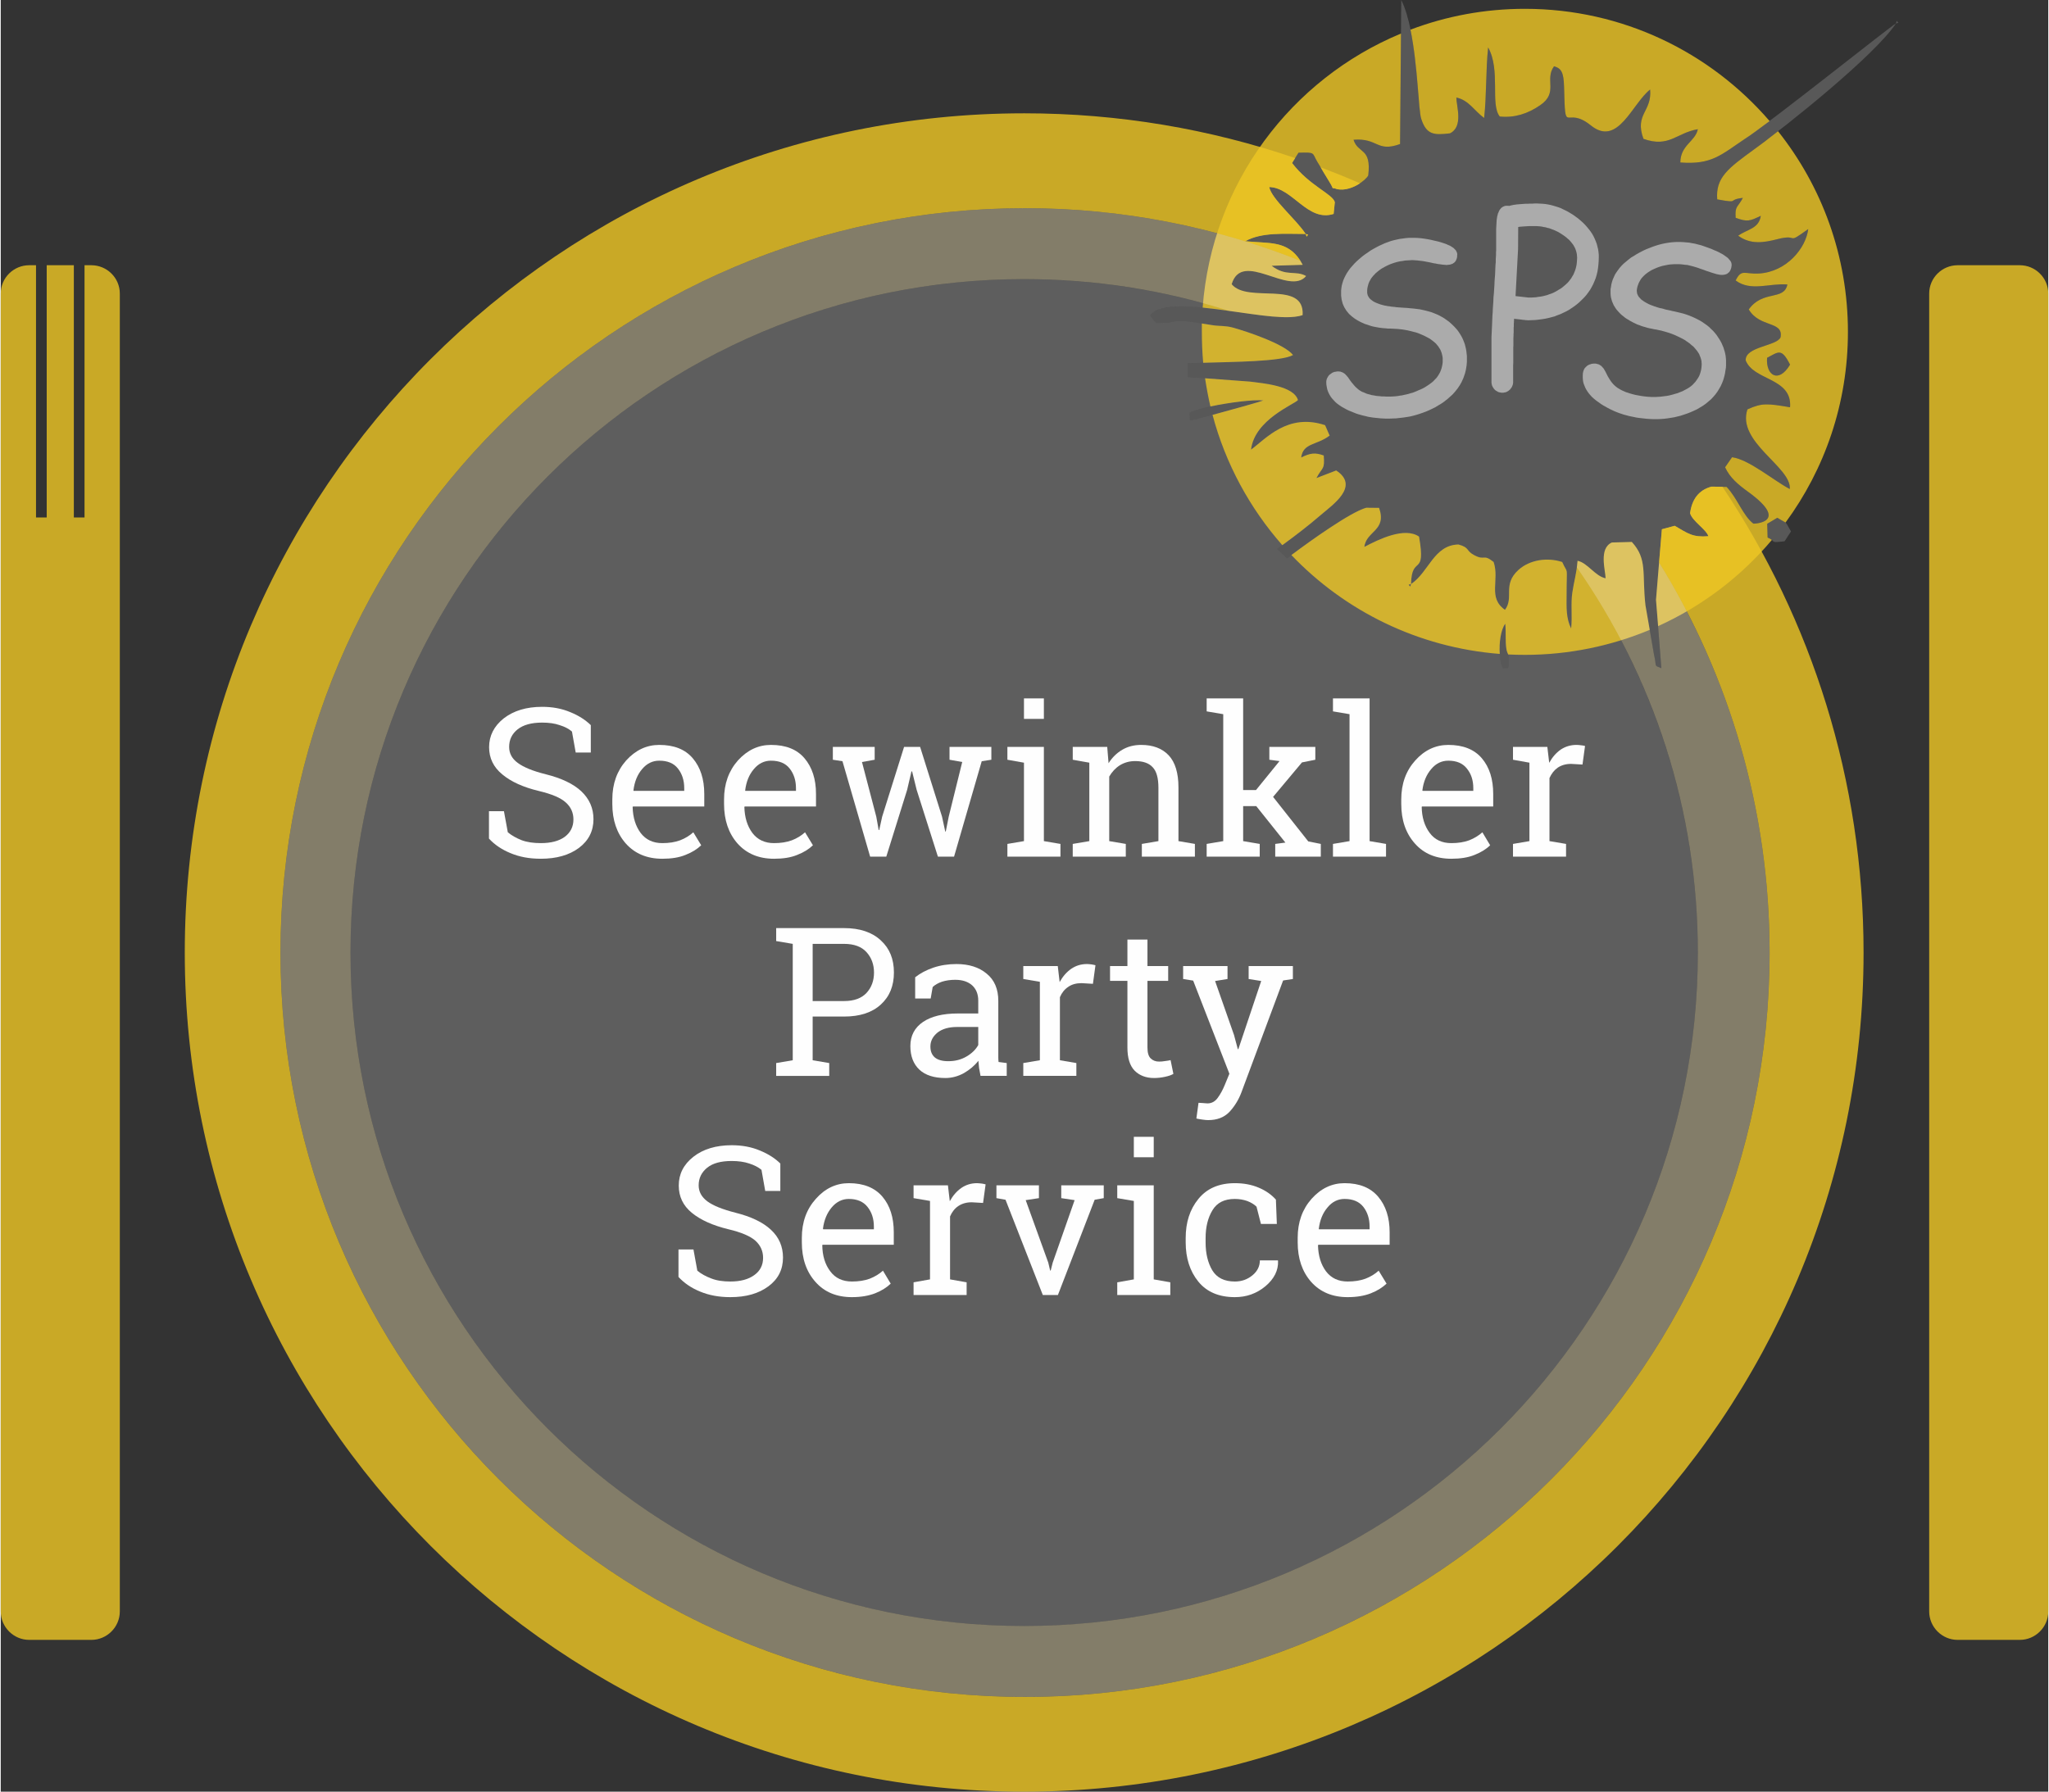 <?xml version="1.0" encoding="UTF-8"?>
<!DOCTYPE svg PUBLIC "-//W3C//DTD SVG 1.1//EN" "http://www.w3.org/Graphics/SVG/1.1/DTD/svg11.dtd">
<!-- Creator: CorelDRAW 2018 (64 Bit) -->
<svg xmlns="http://www.w3.org/2000/svg" xml:space="preserve" width="343px" height="300px" version="1.1" style="shape-rendering:geometricPrecision; text-rendering:geometricPrecision; image-rendering:optimizeQuality; fill-rule:evenodd; clip-rule:evenodd"
viewBox="0 0 153.2 134.09"
 xmlns:xlink="http://www.w3.org/1999/xlink">
 <rect x="0" y="0" width="153.2" height="134.09" fill="#333333" stroke="none"/>
 <defs>
  <style type="text/css">
   <![CDATA[
    .fil2 {fill:#FEFEFE;fill-rule:nonzero}
    .fil5 {fill:#FEFEFE;fill-opacity:0.188}
    .fil0 {fill:#FEFEFE;fill-opacity:0.212}
    .fil4 {fill:#FBEBB9;fill-opacity:0.4}
    .fil3 {fill:#FEFEFE;fill-rule:nonzero;fill-opacity:0.502}
    .fil1 {fill:#EEC724;fill-opacity:0.8}
   ]]>
  </style>
 </defs>
 <g id="Ebene_x0020_1">
  <path class="fil0" d="M76.57 20.89c5.85,0 11.47,1 16.69,2.83 -0.45,-0.16 -0.9,-0.31 -1.35,-0.45 -2.57,-0.37 -5.15,-0.66 -5.9,0.34l0 0.04 0.43 0.52c2.09,0.03 0.65,-0.45 4.18,0.16 0.61,0.1 0.96,0.02 1.58,0.19 1.01,0.28 3.85,1.22 4.49,2.05 -1.06,0.61 -6.2,0.5 -7.89,0.63l0.03 1.02 4.65 0.34c0.99,0.13 3.26,0.31 3.58,1.38 -0.26,0.32 -3.25,1.46 -3.51,3.71 1.1,-0.8 2.74,-2.76 5.54,-1.83l0.34 0.78c-0.98,0.74 -1.98,0.53 -2.13,1.64 0.68,-0.33 1.03,-0.39 1.69,-0.15 0.08,1.1 -0.08,0.81 -0.55,1.69l1.48 -0.57c1.8,1.18 -0.28,2.58 -1.15,3.33 -1.08,0.93 -2.17,1.74 -3.27,2.54l0.74 0.71c1.2,-0.92 4.66,-3.45 5.93,-3.79l0.96 0.01c0.6,1.72 -0.97,1.72 -1.1,2.92 1.1,-0.58 3.01,-1.51 4.09,-0.77 0.54,3.1 -0.55,1.3 -0.6,3.55l-0.18 0.05 0.12 0.14 0.06 -0.19c1.33,-0.88 1.7,-2.92 3.55,-2.96 0.87,0.24 0.53,0.46 1.18,0.8 0.83,0.44 0.65,-0.13 1.45,0.51 0.46,1.36 -0.46,2.67 0.85,3.58 0.7,-0.93 -0.21,-1.87 1,-2.98 0.86,-0.78 2.18,-0.96 3.28,-0.6 0.47,1.03 0.33,0.1 0.33,2.44 -0.01,0.98 -0.04,1.77 0.34,2.54 0.1,-0.88 -0.04,-1.88 0.09,-2.7 0.11,-0.72 0.25,-1.19 0.34,-1.87 -0.19,-0.27 -0.39,-0.54 -0.58,-0.81 6.05,8.32 9.63,18.56 9.63,29.63 0,27.83 -22.57,50.4 -50.41,50.4 -27.83,0 -50.4,-22.57 -50.4,-50.4 0,-27.84 22.57,-50.4 50.4,-50.4zm16.91 2.9c0.28,0.1 0.56,0.21 0.84,0.31 -0.28,-0.1 -0.56,-0.21 -0.84,-0.31zm1.05 0.39c0.42,0.16 0.83,0.33 1.24,0.5 -0.41,-0.17 -0.82,-0.34 -1.24,-0.5zm1.3 0.52c0.29,0.12 0.57,0.24 0.86,0.36 -0.29,-0.12 -0.57,-0.24 -0.86,-0.36zm1.03 0.44c0.28,0.12 0.56,0.25 0.84,0.38 -0.28,-0.13 -0.56,-0.26 -0.84,-0.38zm0.97 0.44c0.41,0.19 0.82,0.39 1.23,0.59 -0.41,-0.2 -0.82,-0.4 -1.23,-0.59zm1.31 0.63c0.28,0.14 0.56,0.29 0.83,0.43 -0.27,-0.14 -0.55,-0.29 -0.83,-0.43zm0.98 0.51c0.71,0.37 1.41,0.77 2.09,1.17 -0.68,-0.4 -1.38,-0.8 -2.09,-1.17zm2.2 1.23c0.27,0.16 0.54,0.33 0.81,0.5 -0.27,-0.17 -0.54,-0.34 -0.81,-0.5zm0.91 0.56c0.69,0.43 1.37,0.88 2.04,1.35 -0.67,-0.47 -1.35,-0.92 -2.04,-1.35zm2.1 1.39c0.28,0.19 0.55,0.38 0.81,0.57 -0.26,-0.19 -0.53,-0.38 -0.81,-0.57zm0.83 0.59c0.68,0.49 1.35,1 2,1.52 -0.65,-0.52 -1.32,-1.03 -2,-1.52zm2.04 1.56c0.92,0.74 1.82,1.51 2.68,2.32 -0.86,-0.81 -1.76,-1.58 -2.68,-2.32zm2.7 2.34c0.87,0.8 1.71,1.64 2.52,2.51 -0.81,-0.87 -1.65,-1.71 -2.52,-2.51zm2.53 2.52c0.57,0.62 1.13,1.25 1.68,1.89 -0.55,-0.64 -1.11,-1.27 -1.68,-1.89zm1.7 1.92c0.76,0.9 1.49,1.83 2.18,2.78 -0.69,-0.95 -1.42,-1.88 -2.18,-2.78zm-26.18 -7.94l0.03 0.57c0.28,0 5.28,-1.38 5.49,-1.49 -1.06,-0.11 -4.68,0.45 -5.52,0.92zm23.5 19.12c0.13,-0.04 0.21,-0.01 0.26,0l0.03 0c0.06,-0.01 0.08,-0.11 0.1,-0.57 0.03,-0.48 -0.12,-0.48 -0.18,-0.85 -0.1,-0.59 -0.02,-1.28 -0.09,-1.91 -0.5,0.67 -0.57,2.59 -0.17,3.33l0.05 0z"/>
  <path class="fil1" d="M97.64 17.51l0.18 0.05 -0.11 0.15 -0.07 -0.2zm-21.07 -9.03c7.1,0 13.92,1.18 20.28,3.35l-0.23 0.37c1.32,1.72 3.03,2.31 3.2,2.93l-0.09 0.88c-1.95,0.63 -3.08,-1.99 -4.82,-2.01 0.19,0.91 2.01,2.41 2.73,3.51 -1.59,0 -3.27,-0.15 -4.52,0.54 1.76,0.19 3.13,-0.09 4.13,1.47 -6.38,-2.54 -13.33,-3.94 -20.61,-3.94 -30.77,0 -55.71,24.94 -55.71,55.71 0,30.77 24.94,55.71 55.71,55.71 30.77,0 55.71,-24.94 55.71,-55.71 0,-10.71 -3.03,-20.71 -8.27,-29.21l0.21 -2.47 0.96 -0.26c1.01,0.59 1.34,0.87 2.52,0.78 -0.17,-0.52 -1.2,-1.12 -1.37,-1.72 0.13,-1 0.62,-1.73 1.6,-1.99l0.82 0.01c6.67,9.97 10.56,21.96 10.56,34.86 0,34.68 -28.12,62.8 -62.81,62.8 -34.68,0 -62.8,-28.12 -62.8,-62.8 0,-34.69 28.12,-62.81 62.8,-62.81zm22.19 4.04c0.99,0.38 1.97,0.77 2.94,1.2 -0.45,0.3 -1.09,0.56 -1.7,0.44 -0.6,-0.23 -0.11,0.22 -0.6,-0.57 -0.16,-0.26 -0.29,-0.47 -0.45,-0.74 -0.07,-0.12 -0.13,-0.23 -0.19,-0.33z"/>
  <path class="fil1" d="M146.42 19.85l4.65 0c1.17,0 2.13,0.95 2.13,2.12l0 98.63c0,1.17 -0.96,2.13 -2.13,2.13l-4.65 0c-1.17,0 -2.13,-0.96 -2.13,-2.13l0 -98.63c0,-1.17 0.96,-2.12 2.13,-2.12z"/>
  <path class="fil1" d="M2.13 19.85l0.51 0 0 18.88 0.8 0 0 -18.88 2.03 0 0 18.88 0.8 0 0 -18.88 0.51 0c1.17,0 2.13,0.95 2.13,2.12l0 98.63c0,1.17 -0.96,2.13 -2.13,2.13l-4.65 0c-1.17,0 -2.13,-0.96 -2.13,-2.13l0 -98.63c0,-1.17 0.96,-2.12 2.13,-2.12z"/>
  <path class="fil2" d="M44.15 56.32l-1.13 0 -0.28 -1.57c-0.23,-0.2 -0.53,-0.36 -0.92,-0.48 -0.37,-0.13 -0.81,-0.19 -1.31,-0.19 -0.8,0 -1.41,0.17 -1.83,0.5 -0.43,0.34 -0.64,0.78 -0.64,1.32 0,0.48 0.21,0.88 0.65,1.2 0.43,0.32 1.13,0.61 2.1,0.85 1.16,0.29 2.05,0.71 2.65,1.27 0.6,0.57 0.91,1.26 0.91,2.09 0,0.89 -0.37,1.61 -1.09,2.15 -0.73,0.54 -1.68,0.81 -2.85,0.81 -0.86,0 -1.61,-0.14 -2.27,-0.42 -0.66,-0.27 -1.2,-0.64 -1.61,-1.09l0 -2.05 1.12 0 0.29 1.58c0.29,0.24 0.63,0.43 1.03,0.59 0.4,0.15 0.88,0.22 1.44,0.22 0.75,0 1.35,-0.15 1.79,-0.47 0.43,-0.32 0.65,-0.76 0.65,-1.3 0,-0.51 -0.19,-0.93 -0.57,-1.27 -0.38,-0.35 -1.05,-0.63 -2.01,-0.86 -1.17,-0.28 -2.08,-0.69 -2.74,-1.24 -0.66,-0.54 -0.99,-1.22 -0.99,-2.04 0,-0.86 0.37,-1.58 1.1,-2.16 0.74,-0.57 1.69,-0.86 2.87,-0.86 0.77,0 1.47,0.13 2.11,0.4 0.64,0.26 1.14,0.59 1.53,0.97l0 2.05z"/>
  <path id="1" class="fil2" d="M49.5 64.27c-1.14,0 -2.05,-0.38 -2.73,-1.14 -0.67,-0.76 -1.01,-1.75 -1.01,-2.96l0 -0.34c0,-1.17 0.35,-2.14 1.04,-2.92 0.7,-0.77 1.52,-1.16 2.47,-1.16 1.11,0 1.94,0.33 2.51,1 0.57,0.67 0.86,1.56 0.86,2.67l0 0.94 -5.33 0 -0.03 0.03c0.02,0.79 0.22,1.44 0.6,1.95 0.39,0.51 0.93,0.76 1.62,0.76 0.51,0 0.95,-0.07 1.33,-0.21 0.39,-0.15 0.71,-0.35 0.99,-0.6l0.59 0.97c-0.3,0.29 -0.68,0.53 -1.17,0.72 -0.48,0.2 -1.06,0.29 -1.74,0.29zm-0.23 -7.34c-0.5,0 -0.93,0.21 -1.28,0.63 -0.36,0.42 -0.57,0.95 -0.65,1.59l0.01 0.04 3.79 0 0 -0.2c0,-0.59 -0.16,-1.08 -0.47,-1.47 -0.31,-0.4 -0.78,-0.59 -1.4,-0.59z"/>
  <path id="2" class="fil2" d="M57.86 64.27c-1.14,0 -2.05,-0.38 -2.73,-1.14 -0.67,-0.76 -1.01,-1.75 -1.01,-2.96l0 -0.34c0,-1.17 0.35,-2.14 1.04,-2.92 0.7,-0.77 1.52,-1.16 2.47,-1.16 1.11,0 1.94,0.33 2.51,1 0.57,0.67 0.86,1.56 0.86,2.67l0 0.94 -5.33 0 -0.03 0.03c0.02,0.79 0.22,1.44 0.6,1.95 0.39,0.51 0.93,0.76 1.62,0.76 0.51,0 0.95,-0.07 1.33,-0.21 0.39,-0.15 0.71,-0.35 0.99,-0.6l0.59 0.97c-0.3,0.29 -0.68,0.53 -1.17,0.72 -0.48,0.2 -1.06,0.29 -1.74,0.29zm-0.23 -7.34c-0.5,0 -0.93,0.21 -1.28,0.63 -0.36,0.42 -0.57,0.95 -0.65,1.59l0.01 0.04 3.79 0 0 -0.2c0,-0.59 -0.16,-1.08 -0.47,-1.47 -0.31,-0.4 -0.78,-0.59 -1.4,-0.59z"/>
  <polygon id="3" class="fil2" points="65.39,56.86 64.44,57.03 65.51,61.12 65.69,62.12 65.73,62.12 65.95,61.12 67.59,55.9 68.79,55.9 70.43,61.12 70.67,62.23 70.71,62.23 70.93,61.12 71.94,57.03 70.99,56.86 70.99,55.9 74.12,55.9 74.12,56.86 73.4,56.97 71.33,64.11 70.12,64.11 68.53,59.11 68.19,57.73 68.14,57.74 67.82,59.11 66.26,64.11 65.05,64.11 62.98,56.97 62.26,56.86 62.26,55.9 65.39,55.9 "/>
  <path id="4" class="fil2" d="M75.32 63.16l1.24 -0.21 0 -5.87 -1.24 -0.22 0 -0.96 2.73 0 0 7.05 1.24 0.21 0 0.95 -3.97 0 0 -0.95zm2.73 -9.36l-1.49 0 0 -1.53 1.49 0 0 1.53z"/>
  <path id="5" class="fil2" d="M80.21 63.16l1.24 -0.21 0 -5.87 -1.24 -0.22 0 -0.96 2.58 0 0.1 1.22c0.27,-0.43 0.62,-0.77 1.03,-1.01 0.41,-0.24 0.88,-0.36 1.41,-0.36 0.88,0 1.57,0.26 2.06,0.78 0.48,0.51 0.73,1.32 0.73,2.4l0 4.02 1.23 0.21 0 0.95 -3.97 0 0 -0.95 1.24 -0.21 0 -3.99c0,-0.73 -0.14,-1.24 -0.43,-1.54 -0.28,-0.31 -0.72,-0.46 -1.31,-0.46 -0.43,0 -0.81,0.11 -1.14,0.31 -0.33,0.21 -0.6,0.5 -0.8,0.85l0 4.83 1.24 0.21 0 0.95 -3.97 0 0 -0.95z"/>
  <polygon id="6" class="fil2" points="90.23,53.24 90.23,52.27 92.96,52.27 92.96,59.13 93.92,59.13 95.68,56.96 94.92,56.86 94.92,55.9 98.36,55.9 98.36,56.86 97.36,57.06 95.2,59.64 97.83,62.97 98.77,63.16 98.77,64.11 95.36,64.11 95.36,63.16 96.12,63.06 93.94,60.33 92.96,60.33 92.96,62.95 94.2,63.16 94.2,64.11 90.23,64.11 90.23,63.16 91.47,62.95 91.47,53.45 "/>
  <polygon id="7" class="fil2" points="99.68,53.24 99.68,52.27 102.42,52.27 102.42,62.95 103.65,63.16 103.65,64.11 99.68,64.11 99.68,63.16 100.92,62.95 100.92,53.45 "/>
  <path id="8" class="fil2" d="M108.54 64.27c-1.15,0 -2.06,-0.38 -2.73,-1.14 -0.68,-0.76 -1.02,-1.75 -1.02,-2.96l0 -0.34c0,-1.17 0.35,-2.14 1.05,-2.92 0.69,-0.77 1.52,-1.16 2.47,-1.16 1.1,0 1.94,0.33 2.51,1 0.57,0.67 0.85,1.56 0.85,2.67l0 0.94 -5.33 0 -0.02 0.03c0.01,0.79 0.22,1.44 0.6,1.95 0.38,0.51 0.92,0.76 1.62,0.76 0.5,0 0.95,-0.07 1.33,-0.21 0.38,-0.15 0.71,-0.35 0.99,-0.6l0.58 0.97c-0.29,0.29 -0.68,0.53 -1.16,0.72 -0.48,0.2 -1.07,0.29 -1.74,0.29zm-0.23 -7.34c-0.5,0 -0.93,0.21 -1.28,0.63 -0.36,0.42 -0.58,0.95 -0.66,1.59l0.02 0.04 3.79 0 0 -0.2c0,-0.59 -0.16,-1.08 -0.48,-1.47 -0.31,-0.4 -0.78,-0.59 -1.39,-0.59z"/>
  <path id="9" class="fil2" d="M113.15 56.86l0 -0.96 2.57 0 0.14 1.19c0.23,-0.42 0.52,-0.75 0.86,-0.99 0.35,-0.23 0.74,-0.35 1.18,-0.35 0.11,0 0.23,0.01 0.36,0.03 0.12,0.01 0.22,0.03 0.28,0.05l-0.19 1.39 -0.85 -0.05c-0.4,0 -0.73,0.1 -1,0.28 -0.27,0.19 -0.47,0.45 -0.62,0.78l0 4.72 1.24 0.21 0 0.95 -3.97 0 0 -0.95 1.23 -0.21 0 -5.87 -1.23 -0.22z"/>
  <path id="10" class="fil2" d="M63.1 69.46c1.18,0 2.1,0.31 2.75,0.92 0.66,0.6 0.98,1.4 0.98,2.4 0,1 -0.32,1.8 -0.98,2.4 -0.65,0.6 -1.57,0.9 -2.75,0.9l-2.35 0 0 3.27 1.24 0.21 0 0.96 -3.97 0 0 -0.96 1.24 -0.21 0 -8.71 -1.24 -0.21 0 -0.97 1.24 0 3.84 0zm-2.35 5.46l2.35 0c0.75,0 1.31,-0.21 1.68,-0.61 0.37,-0.4 0.56,-0.91 0.56,-1.52 0,-0.61 -0.19,-1.12 -0.56,-1.53 -0.37,-0.41 -0.93,-0.62 -1.68,-0.62l-2.35 0 0 4.28z"/>
  <path id="11" class="fil2" d="M73.31 80.52c-0.04,-0.22 -0.08,-0.42 -0.11,-0.6 -0.02,-0.18 -0.04,-0.36 -0.05,-0.53 -0.29,0.37 -0.65,0.67 -1.08,0.92 -0.43,0.24 -0.9,0.37 -1.39,0.37 -0.85,0 -1.5,-0.21 -1.95,-0.63 -0.44,-0.42 -0.67,-1 -0.67,-1.76 0,-0.78 0.32,-1.38 0.95,-1.81 0.63,-0.42 1.49,-0.63 2.59,-0.63l1.54 0 0 -0.96c0,-0.48 -0.15,-0.86 -0.45,-1.14 -0.31,-0.28 -0.73,-0.42 -1.27,-0.42 -0.38,0 -0.7,0.05 -0.99,0.14 -0.29,0.1 -0.52,0.23 -0.7,0.4l-0.15 0.86 -1.16 0 0 -1.59c0.38,-0.3 0.83,-0.54 1.36,-0.72 0.53,-0.18 1.11,-0.27 1.73,-0.27 0.93,0 1.69,0.24 2.26,0.72 0.58,0.47 0.87,1.15 0.87,2.04l0 3.95c0,0.11 0,0.21 0,0.31 0,0.11 0.01,0.21 0.02,0.31l0.61 0.08 0 0.96 -1.96 0zm-2.41 -1.1c0.5,0 0.95,-0.11 1.36,-0.35 0.41,-0.24 0.7,-0.53 0.88,-0.86l0 -1.35 -1.59 0c-0.61,0 -1.1,0.14 -1.46,0.42 -0.35,0.29 -0.53,0.63 -0.53,1.04 0,0.36 0.11,0.63 0.33,0.82 0.23,0.19 0.56,0.28 1.01,0.28z"/>
  <path id="12" class="fil2" d="M76.51 73.27l0 -0.97 2.58 0 0.14 1.2c0.23,-0.42 0.52,-0.75 0.86,-0.99 0.35,-0.24 0.74,-0.36 1.18,-0.36 0.11,0 0.23,0.01 0.36,0.03 0.12,0.02 0.22,0.04 0.28,0.06l-0.19 1.39 -0.85 -0.05c-0.4,0 -0.73,0.09 -1,0.28 -0.27,0.18 -0.48,0.44 -0.62,0.77l0 4.72 1.23 0.21 0 0.96 -3.97 0 0 -0.96 1.24 -0.21 0 -5.87 -1.24 -0.21z"/>
  <path id="13" class="fil2" d="M85.8 70.32l0 1.98 1.55 0 0 1.11 -1.55 0 0 4.99c0,0.38 0.08,0.66 0.24,0.81 0.16,0.16 0.37,0.24 0.63,0.24 0.13,0 0.28,-0.01 0.45,-0.04 0.16,-0.02 0.3,-0.04 0.41,-0.07l0.21 1.03c-0.15,0.09 -0.35,0.16 -0.63,0.22 -0.27,0.06 -0.55,0.09 -0.82,0.09 -0.6,0 -1.09,-0.19 -1.45,-0.55 -0.36,-0.37 -0.54,-0.95 -0.54,-1.73l0 -4.99 -1.3 0 0 -1.11 1.3 0 0 -1.98 1.5 0z"/>
  <path id="14" class="fil2" d="M96.68 73.27l-0.73 0.11 -3.13 8.4c-0.21,0.55 -0.51,1.03 -0.89,1.44 -0.4,0.41 -0.92,0.61 -1.58,0.61 -0.11,0 -0.26,-0.01 -0.45,-0.04 -0.19,-0.03 -0.34,-0.05 -0.44,-0.08l0.16 -1.17c-0.03,-0.01 0.06,0 0.27,0.01 0.21,0.02 0.34,0.03 0.4,0.03 0.31,0 0.57,-0.14 0.77,-0.42 0.2,-0.27 0.37,-0.59 0.52,-0.95l0.35 -0.85 -2.71 -6.97 -0.75 -0.12 0 -0.97 3.32 0 0 0.97 -0.93 0.15 1.42 4.05 0.28 1.05 0.04 0 1.71 -5.1 -0.94 -0.15 0 -0.97 3.31 0 0 0.97z"/>
  <path id="15" class="fil2" d="M58.33 89.13l-1.13 0 -0.28 -1.58c-0.23,-0.19 -0.53,-0.35 -0.91,-0.47 -0.38,-0.13 -0.82,-0.19 -1.32,-0.19 -0.8,0 -1.4,0.16 -1.83,0.5 -0.42,0.34 -0.64,0.78 -0.64,1.32 0,0.48 0.22,0.88 0.65,1.2 0.43,0.32 1.13,0.6 2.1,0.85 1.16,0.29 2.05,0.71 2.65,1.27 0.61,0.56 0.91,1.26 0.91,2.09 0,0.89 -0.36,1.61 -1.09,2.15 -0.73,0.54 -1.67,0.81 -2.85,0.81 -0.85,0 -1.6,-0.14 -2.27,-0.42 -0.66,-0.27 -1.19,-0.64 -1.61,-1.09l0 -2.06 1.12 0 0.29 1.59c0.29,0.24 0.64,0.43 1.04,0.58 0.4,0.16 0.88,0.23 1.43,0.23 0.76,0 1.35,-0.16 1.79,-0.48 0.44,-0.31 0.66,-0.75 0.66,-1.29 0,-0.51 -0.19,-0.93 -0.57,-1.28 -0.38,-0.34 -1.05,-0.63 -2.02,-0.86 -1.16,-0.28 -2.08,-0.69 -2.74,-1.23 -0.66,-0.54 -0.98,-1.22 -0.98,-2.04 0,-0.86 0.36,-1.58 1.1,-2.16 0.73,-0.57 1.69,-0.86 2.86,-0.86 0.78,0 1.48,0.13 2.12,0.4 0.63,0.26 1.14,0.59 1.52,0.97l0 2.05z"/>
  <path id="16" class="fil2" d="M63.69 97.08c-1.15,0 -2.06,-0.38 -2.73,-1.14 -0.68,-0.76 -1.02,-1.75 -1.02,-2.96l0 -0.34c0,-1.17 0.35,-2.14 1.05,-2.92 0.69,-0.78 1.52,-1.17 2.47,-1.17 1.1,0 1.94,0.34 2.51,1.01 0.57,0.67 0.85,1.56 0.85,2.67l0 0.93 -5.33 0 -0.02 0.04c0.01,0.79 0.21,1.44 0.6,1.95 0.38,0.51 0.92,0.76 1.62,0.76 0.5,0 0.95,-0.07 1.33,-0.21 0.38,-0.15 0.71,-0.35 0.99,-0.6l0.58 0.97c-0.29,0.28 -0.68,0.53 -1.16,0.72 -0.49,0.19 -1.07,0.29 -1.74,0.29zm-0.23 -7.35c-0.5,0 -0.93,0.21 -1.29,0.64 -0.35,0.42 -0.57,0.95 -0.65,1.59l0.02 0.04 3.79 0 0 -0.2c0,-0.59 -0.16,-1.08 -0.48,-1.48 -0.31,-0.39 -0.78,-0.59 -1.39,-0.59z"/>
  <path id="17" class="fil2" d="M68.3 89.67l0 -0.96 2.57 0 0.14 1.19c0.23,-0.42 0.52,-0.75 0.86,-0.99 0.35,-0.24 0.74,-0.36 1.18,-0.36 0.11,0 0.23,0.02 0.36,0.03 0.12,0.02 0.22,0.04 0.28,0.06l-0.19 1.39 -0.85 -0.05c-0.4,0 -0.73,0.1 -1,0.28 -0.27,0.18 -0.48,0.45 -0.62,0.78l0 4.71 1.24 0.22 0 0.95 -3.97 0 0 -0.95 1.23 -0.22 0 -5.87 -1.23 -0.21z"/>
  <polygon id="18" class="fil2" points="77.68,89.67 76.69,89.82 78.38,94.5 78.52,95.09 78.56,95.09 78.71,94.5 80.35,89.82 79.35,89.67 79.35,88.71 82.53,88.71 82.53,89.67 81.85,89.79 79.1,96.92 77.97,96.92 75.18,89.79 74.5,89.67 74.5,88.71 77.68,88.71 "/>
  <path id="19" class="fil2" d="M83.54 95.97l1.24 -0.22 0 -5.87 -1.24 -0.21 0 -0.96 2.73 0 0 7.04 1.24 0.22 0 0.95 -3.97 0 0 -0.95zm2.73 -9.36l-1.49 0 0 -1.53 1.49 0 0 1.53z"/>
  <path id="20" class="fil2" d="M92.34 95.91c0.5,0 0.93,-0.15 1.31,-0.46 0.37,-0.3 0.56,-0.68 0.56,-1.12l1.35 0 0.01 0.04c0.03,0.71 -0.29,1.34 -0.94,1.89 -0.66,0.55 -1.42,0.82 -2.29,0.82 -1.19,0 -2.11,-0.39 -2.74,-1.17 -0.63,-0.78 -0.94,-1.76 -0.94,-2.93l0 -0.33c0,-1.16 0.31,-2.14 0.95,-2.92 0.63,-0.78 1.54,-1.18 2.73,-1.18 0.66,0 1.25,0.11 1.77,0.33 0.53,0.22 0.96,0.52 1.3,0.9l0.07 1.82 -1.19 0 -0.33 -1.29c-0.17,-0.17 -0.4,-0.31 -0.68,-0.42 -0.28,-0.1 -0.59,-0.16 -0.94,-0.16 -0.79,0 -1.34,0.28 -1.68,0.85 -0.34,0.56 -0.51,1.26 -0.51,2.07l0 0.33c0,0.84 0.17,1.53 0.5,2.09 0.34,0.56 0.9,0.84 1.69,0.84z"/>
  <path id="21" class="fil2" d="M100.78 97.08c-1.14,0 -2.05,-0.38 -2.73,-1.14 -0.67,-0.76 -1.01,-1.75 -1.01,-2.96l0 -0.34c0,-1.17 0.35,-2.14 1.04,-2.92 0.7,-0.78 1.52,-1.17 2.47,-1.17 1.11,0 1.94,0.34 2.51,1.01 0.57,0.67 0.86,1.56 0.86,2.67l0 0.93 -5.33 0 -0.03 0.04c0.02,0.79 0.22,1.44 0.6,1.95 0.39,0.51 0.93,0.76 1.62,0.76 0.51,0 0.95,-0.07 1.33,-0.21 0.39,-0.15 0.71,-0.35 0.99,-0.6l0.59 0.97c-0.3,0.28 -0.68,0.53 -1.17,0.72 -0.48,0.19 -1.06,0.29 -1.74,0.29zm-0.23 -7.35c-0.5,0 -0.93,0.21 -1.28,0.64 -0.36,0.42 -0.57,0.95 -0.65,1.59l0.01 0.04 3.79 0 0 -0.2c0,-0.59 -0.16,-1.08 -0.47,-1.48 -0.31,-0.39 -0.78,-0.59 -1.4,-0.59z"/>
  <path class="fil1" d="M97.64 17.51l0.18 0.05 -0.11 0.15 -0.07 -0.2zm16.4 -16.85c7.32,0 13.88,3.26 18.31,8.4 -0.78,0.58 -1.42,1.06 -1.83,1.32 -1.81,1.21 -2.49,1.96 -4.85,1.78 0.01,-1.31 1.13,-1.57 1.31,-2.49 -1.6,0.27 -2.15,1.41 -4.07,0.72 -0.68,-1.87 0.65,-2.02 0.5,-3.69 -1.35,1.06 -2.41,4.32 -4.43,2.69 -1.95,-1.58 -1.91,0.97 -2.01,-2.92 -0.03,-1.06 -0.21,-1.36 -0.75,-1.51 -0.73,1 0.35,1.96 -1.03,2.91 -0.94,0.65 -1.93,0.96 -3.03,0.85 -0.73,-0.91 0.08,-3.47 -0.87,-5.17 -0.18,1.67 -0.11,3.57 -0.3,5.28 -0.73,-0.53 -1.15,-1.34 -2.08,-1.53 0.01,0.66 0.54,2.19 -0.48,2.68 -1.19,0.14 -1.76,0.12 -2.15,-1.1 -0.21,-0.65 -0.25,-4 -0.8,-6.66 2.66,-1.01 5.55,-1.56 8.56,-1.56zm18.94 9.16c3.28,4.13 5.23,9.34 5.23,15.02 0,5.34 -1.73,10.27 -4.67,14.27 -0.08,-0.07 -0.22,-0.12 -0.61,-0.36l-0.76 0.45 0.03 1.03c0.17,0.07 0.26,0.13 0.32,0.18 -2.31,2.74 -5.21,4.95 -8.51,6.45l-0.16 -1.97 0.44 -5.28 0.96 -0.26c1.01,0.59 1.34,0.87 2.52,0.78 -0.17,-0.52 -1.2,-1.12 -1.37,-1.72 0.13,-1 0.62,-1.73 1.6,-1.99l1.13 0.02c0.79,0.81 1.24,2.18 2.01,2.75 0.03,0.01 2.78,-0.07 -0.38,-2.37 -0.77,-0.56 -1.38,-1.06 -1.74,-1.85l0.52 -0.75c1.28,0.17 3.1,1.74 4.32,2.38 0.15,-1.64 -3.99,-3.51 -3.17,-5.96 1.08,-0.49 1.47,-0.45 3.19,-0.16 0.17,-2.22 -2.73,-1.98 -3.32,-3.51 -0.05,-1.04 2.36,-1.07 2.61,-1.73 0.22,-1.24 -1.55,-0.69 -2.38,-2.08 1.05,-1.48 2.64,-0.63 2.89,-1.87 -1.35,-0.11 -2.73,0.55 -3.87,-0.3 0.44,-0.89 0.65,-0.46 1.74,-0.52 2.07,-0.12 3.52,-1.9 3.69,-3.33 -1.74,1.26 -0.61,0.32 -2.31,0.76 -1.04,0.27 -2.02,0.41 -2.93,-0.26 0.7,-0.5 1.55,-0.52 1.69,-1.49 -0.83,0.4 -1,0.47 -1.88,0.15 -0.06,-0.91 0.13,-0.73 0.54,-1.49 -1.25,0.14 -0.15,0.43 -1.92,0.11 -0.13,-1.62 0.81,-2.32 2.72,-3.71 0.49,-0.35 1.12,-0.83 1.83,-1.39zm-9.6 37.32c-2.88,1.2 -6.03,1.87 -9.34,1.87 -0.42,0 -0.84,-0.01 -1.25,-0.03 -0.04,-0.11 -0.1,-0.2 -0.13,-0.39 -0.1,-0.59 -0.02,-1.28 -0.09,-1.91 -0.33,0.44 -0.47,1.42 -0.41,2.26 -6.12,-0.48 -11.6,-3.22 -15.59,-7.4 1.41,-1.06 4.43,-3.22 5.6,-3.54l0.96 0.01c0.6,1.72 -0.97,1.72 -1.1,2.92 1.1,-0.58 3.01,-1.51 4.09,-0.77 0.54,3.1 -0.55,1.3 -0.6,3.55l-0.18 0.05 0.12 0.14 0.06 -0.19c1.33,-0.88 1.7,-2.92 3.55,-2.96 0.87,0.24 0.53,0.46 1.18,0.8 0.83,0.44 0.65,-0.13 1.45,0.51 0.46,1.36 -0.46,2.67 0.85,3.58 0.7,-0.93 -0.21,-1.87 1,-2.98 0.86,-0.78 2.18,-0.96 3.28,-0.6 0.47,1.03 0.33,0.1 0.33,2.44 -0.01,0.98 -0.04,1.77 0.34,2.54 0.1,-0.88 -0.04,-1.88 0.09,-2.7 0.13,-0.89 0.31,-1.38 0.39,-2.37 0.75,0.15 1.32,1.16 2.1,1.31 -0.01,-0.58 -0.53,-2.24 0.47,-2.68l1.49 -0.04c1.19,1.3 0.75,2.35 1.02,4.74l0.32 1.84zm-27.49 -6.34c-2.43,-2.76 -4.25,-6.09 -5.22,-9.75 1.57,-0.42 3.66,-1.01 3.8,-1.08 -0.71,-0.08 -2.55,0.15 -3.96,0.45 -0.16,-0.69 -0.29,-1.39 -0.4,-2.11l3.37 0.25c0.99,0.13 3.26,0.31 3.58,1.38 -0.26,0.32 -3.25,1.46 -3.51,3.71 1.1,-0.8 2.74,-2.76 5.54,-1.83l0.34 0.78c-0.98,0.74 -1.98,0.53 -2.13,1.64 0.68,-0.33 1.03,-0.39 1.69,-0.15 0.08,1.1 -0.08,0.81 -0.55,1.69l1.48 -0.57c1.8,1.18 -0.28,2.58 -1.15,3.33 -0.95,0.82 -1.91,1.55 -2.88,2.26zm-5.92 -13.65c-0.07,-0.77 -0.1,-1.54 -0.1,-2.31 0,-0.22 0,-0.43 0,-0.63 0.22,0.03 0.47,0.07 0.75,0.12 0.61,0.1 0.96,0.02 1.58,0.19 1.01,0.28 3.85,1.22 4.49,2.05 -0.87,0.5 -4.52,0.51 -6.72,0.58zm-0.04 -4.13c0.69,-9.28 6.62,-17.1 14.84,-20.51l-0.07 8.27c-1.77,0.64 -1.63,-0.47 -3.48,-0.32 0.34,1.08 1.35,0.55 1.1,2.67 -0.17,0.35 -1.28,1.22 -2.32,1.03 -0.6,-0.23 -0.11,0.22 -0.6,-0.57 -0.16,-0.26 -0.29,-0.47 -0.45,-0.74 -0.16,-0.29 -0.29,-0.49 -0.44,-0.74 -0.41,-0.68 -0.1,-0.72 -1.41,-0.68l-0.48 0.77c1.32,1.72 3.03,2.31 3.2,2.93l-0.09 0.88c-1.95,0.63 -3.08,-1.99 -4.82,-2.01 0.19,0.91 2.01,2.41 2.73,3.51 -1.59,0 -3.27,-0.15 -4.52,0.54 1.86,0.21 3.3,-0.13 4.3,1.77l-2.33 0.07c1.09,0.84 1.8,0.32 2.58,0.77 -1.26,1.52 -4.79,-1.99 -5.57,0.61 1.2,1.47 5.46,-0.35 5.31,2.31 -1.33,0.49 -4.71,-0.29 -7.48,-0.56zm42.23 3.76c-0.1,1.33 0.87,1.94 1.72,0.51 -0.64,-1.27 -0.86,-0.96 -1.72,-0.51z"/>
  <polygon class="fil3" points="99.18,28.65 99.18,28.56 99.19,28.47 99.21,28.39 99.24,28.31 99.28,28.24 99.32,28.17 99.37,28.1 99.43,28.04 99.5,27.99 99.57,27.94 99.64,27.89 99.72,27.86 99.8,27.83 99.89,27.82 99.98,27.8 100.07,27.8 100.13,27.8 100.18,27.81 100.23,27.81 100.28,27.83 100.34,27.85 100.39,27.87 100.43,27.89 100.48,27.92 100.53,27.95 100.58,27.99 100.62,28.03 100.66,28.08 100.71,28.12 100.75,28.18 100.8,28.23 100.84,28.29 100.95,28.45 101.06,28.6 101.17,28.73 101.27,28.85 101.37,28.96 101.47,29.05 101.56,29.13 101.65,29.2 101.75,29.26 101.85,29.32 101.96,29.36 102.08,29.41 102.19,29.46 102.32,29.5 102.45,29.53 102.58,29.57 102.72,29.59 102.87,29.62 103.02,29.64 103.17,29.65 103.33,29.67 103.5,29.67 103.67,29.68 103.85,29.68 104.02,29.68 104.19,29.67 104.36,29.66 104.52,29.64 104.69,29.61 104.85,29.59 105.02,29.55 105.17,29.52 105.33,29.48 105.49,29.43 105.65,29.39 105.8,29.33 105.95,29.27 106.1,29.2 106.25,29.14 106.4,29.07 106.58,28.97 106.75,28.86 106.91,28.75 107.06,28.64 107.19,28.53 107.31,28.4 107.43,28.28 107.53,28.14 107.61,28.01 107.69,27.87 107.75,27.72 107.8,27.58 107.84,27.42 107.87,27.27 107.89,27.1 107.89,26.93 107.89,26.79 107.87,26.66 107.84,26.53 107.81,26.41 107.76,26.28 107.71,26.16 107.64,26.05 107.57,25.94 107.48,25.83 107.39,25.72 107.28,25.62 107.17,25.53 107.04,25.43 106.91,25.34 106.76,25.26 106.61,25.18 106.47,25.11 106.33,25.05 106.19,24.99 106.04,24.93 105.89,24.88 105.73,24.84 105.57,24.8 105.41,24.76 105.24,24.72 105.07,24.69 104.89,24.66 104.71,24.64 104.53,24.62 104.34,24.61 104.15,24.6 103.95,24.59 103.78,24.59 103.61,24.57 103.44,24.56 103.28,24.54 103.12,24.52 102.96,24.49 102.8,24.46 102.65,24.43 102.51,24.39 102.36,24.34 102.22,24.29 102.08,24.25 101.95,24.19 101.81,24.13 101.69,24.07 101.56,24 101.41,23.91 101.26,23.81 101.13,23.71 101.01,23.61 100.89,23.5 100.79,23.38 100.69,23.26 100.61,23.13 100.53,23 100.47,22.87 100.41,22.73 100.37,22.58 100.33,22.43 100.31,22.28 100.29,22.12 100.29,21.95 100.29,21.75 100.31,21.56 100.34,21.37 100.39,21.18 100.45,20.99 100.53,20.8 100.62,20.62 100.72,20.44 100.84,20.26 100.97,20.08 101.12,19.91 101.28,19.73 101.45,19.56 101.64,19.39 101.84,19.22 102.06,19.05 102.27,18.91 102.48,18.76 102.7,18.63 102.92,18.51 103.13,18.4 103.35,18.3 103.57,18.2 103.79,18.12 104.01,18.04 104.23,17.98 104.45,17.93 104.68,17.88 104.91,17.85 105.13,17.82 105.36,17.8 105.59,17.8 105.81,17.8 106.03,17.81 106.27,17.83 106.5,17.86 106.75,17.9 107.01,17.95 107.26,18.01 107.53,18.07 107.71,18.12 107.87,18.17 108.02,18.22 108.16,18.27 108.29,18.33 108.41,18.38 108.52,18.44 108.61,18.5 108.7,18.56 108.77,18.63 108.83,18.69 108.89,18.76 108.92,18.83 108.95,18.89 108.97,18.96 108.98,19.04 108.97,19.13 108.97,19.22 108.95,19.31 108.93,19.38 108.9,19.45 108.87,19.52 108.83,19.57 108.78,19.63 108.73,19.67 108.67,19.71 108.61,19.75 108.53,19.77 108.45,19.8 108.37,19.81 108.28,19.82 108.19,19.83 108.14,19.83 108.09,19.82 108.03,19.82 107.97,19.81 107.91,19.81 107.84,19.8 107.77,19.79 107.7,19.78 107.62,19.77 107.53,19.76 107.44,19.74 107.35,19.72 107.26,19.71 106.94,19.64 106.73,19.6 106.52,19.56 106.33,19.53 106.15,19.51 105.99,19.49 105.83,19.48 105.69,19.47 105.56,19.47 105.39,19.48 105.22,19.49 105.06,19.5 104.9,19.53 104.74,19.55 104.59,19.58 104.43,19.62 104.29,19.66 104.14,19.71 104,19.76 103.86,19.82 103.73,19.88 103.59,19.95 103.47,20.02 103.34,20.09 103.22,20.17 103.1,20.26 102.99,20.35 102.88,20.44 102.79,20.54 102.7,20.63 102.62,20.73 102.54,20.83 102.48,20.94 102.42,21.04 102.37,21.15 102.33,21.26 102.3,21.37 102.27,21.49 102.25,21.6 102.24,21.72 102.24,21.84 102.24,21.93 102.26,22.02 102.28,22.1 102.32,22.18 102.37,22.26 102.42,22.33 102.49,22.4 102.57,22.46 102.66,22.53 102.76,22.59 102.86,22.64 102.98,22.69 103.11,22.74 103.25,22.79 103.4,22.83 103.56,22.87 103.62,22.88 103.69,22.89 103.77,22.91 103.86,22.92 103.95,22.93 104.05,22.95 104.16,22.96 104.28,22.97 104.4,22.99 104.53,23 104.66,23.01 104.8,23.02 104.95,23.03 105.11,23.04 105.28,23.05 105.45,23.07 105.7,23.09 105.94,23.12 106.18,23.15 106.41,23.2 106.63,23.25 106.85,23.31 107.06,23.37 107.26,23.45 107.46,23.53 107.65,23.62 107.83,23.72 108,23.82 108.17,23.94 108.34,24.06 108.49,24.19 108.63,24.32 108.76,24.45 108.88,24.58 109,24.72 109.1,24.86 109.19,25 109.28,25.15 109.36,25.3 109.43,25.46 109.49,25.61 109.55,25.78 109.59,25.94 109.63,26.11 109.66,26.28 109.68,26.46 109.7,26.64 109.7,26.82 109.7,26.95 109.7,27.08 109.69,27.21 109.68,27.34 109.66,27.46 109.64,27.58 109.62,27.7 109.59,27.82 109.56,27.94 109.52,28.06 109.48,28.17 109.44,28.29 109.39,28.4 109.34,28.51 109.29,28.62 109.23,28.72 109.17,28.83 109.1,28.93 109.03,29.04 108.96,29.13 108.88,29.23 108.8,29.33 108.71,29.43 108.63,29.52 108.53,29.61 108.43,29.7 108.33,29.79 108.23,29.88 108.12,29.96 108.01,30.05 107.9,30.13 107.78,30.21 107.56,30.34 107.35,30.47 107.13,30.58 106.9,30.69 106.67,30.79 106.43,30.88 106.2,30.96 105.95,31.04 105.7,31.11 105.45,31.17 105.2,31.21 104.94,31.25 104.67,31.28 104.4,31.31 104.13,31.32 103.85,31.33 103.65,31.33 103.45,31.32 103.25,31.31 103.06,31.29 102.86,31.27 102.67,31.25 102.48,31.22 102.3,31.19 102.11,31.14 101.93,31.1 101.75,31.05 101.57,31 101.39,30.94 101.22,30.87 101.05,30.8 100.87,30.73 100.67,30.63 100.49,30.53 100.31,30.43 100.15,30.32 100,30.21 99.86,30.09 99.74,29.96 99.62,29.83 99.52,29.7 99.44,29.57 99.36,29.42 99.3,29.28 99.25,29.13 99.22,28.97 99.19,28.81 99.18,28.65 "/>
  <path class="fil3" d="M114.31 23.97l-0.07 0 -0.04 -0.01 -0.05 0 -0.05 0 -0.06 -0.01 -0.05 -0.01 -0.07 0 -0.07 -0.01 -0.07 -0.01 -0.08 -0.01 -0.09 -0.01 -0.09 -0.01 -0.09 -0.01 -0.1 -0.01 -0.1 -0.02 0 0.09 -0.01 0.09 0 0.09 -0.01 0.1 0 0.1 0 0.1 -0.01 0.12 0 0.11 0 0.12 0 0.12 -0.01 0.12 0 0.13 -0.01 0.13 0 0.14 0 0.14 0 0.15 0 0.15 -0.01 0.15 0 0.15 0 0.16 0 0.34 0 0.17 0 0.35 -0.01 0.19 0 1.18 0 0.09 -0.01 0.09 -0.02 0.08 -0.03 0.08 -0.03 0.07 -0.04 0.07 -0.05 0.06 -0.05 0.07 -0.06 0.05 -0.06 0.05 -0.07 0.04 -0.07 0.04 -0.07 0.03 -0.08 0.01 -0.08 0.02 -0.09 0 -0.08 0 -0.09 -0.02 -0.07 -0.01 -0.08 -0.03 -0.07 -0.04 -0.07 -0.04 -0.07 -0.05 -0.05 -0.05 -0.06 -0.07 -0.04 -0.06 -0.04 -0.07 -0.04 -0.07 -0.02 -0.08 -0.02 -0.08 -0.01 -0.09 0 -0.09 0 -2.94 0 -0.19 0 -0.19 0.01 -0.2 0.01 -0.21 0.01 -0.22 0.01 -0.22 0.01 -0.24 0.01 -0.24 0.01 -0.25 0.02 -0.26 0.01 -0.27 0.02 -0.27 0.02 -0.29 0.01 -0.29 0.03 -0.31 0.02 -0.31 0.02 -0.29 0.01 -0.28 0.02 -0.27 0.02 -0.25 0.01 -0.25 0.01 -0.24 0.01 -0.22 0.02 -0.22 0 -0.2 0.01 -0.18 0.01 -0.18 0 -0.17 0.01 -0.16 0 -0.14 0 -1.22 0 -0.22 0.01 -0.2 0.01 -0.18 0.01 -0.17 0.01 -0.15 0.02 -0.13 0.02 -0.13 0.03 -0.1 0.02 -0.1 0.04 -0.08 0.03 -0.08 0.04 -0.08 0.04 -0.07 0.05 -0.05 0.04 -0.06 0.06 -0.04 0.05 -0.04 0.06 -0.03 0.07 -0.03 0.06 -0.02 0.08 -0.01 0.07 0 0.07 0 0.09 0.01 0.07 -0.02 0.08 -0.02 0.1 -0.02 0.09 -0.02 0.1 -0.01 0.12 -0.02 0.12 -0.01 0.13 -0.01 0.13 -0.01 0.14 -0.01 0.15 -0.01 0.16 0 0.16 -0.01 0.18 0 0.17 -0.01 0.19 0 0.21 0.01 0.2 0.01 0.2 0.02 0.19 0.03 0.2 0.04 0.19 0.05 0.2 0.06 0.19 0.06 0.19 0.07 0.18 0.09 0.19 0.09 0.19 0.1 0.18 0.11 0.18 0.11 0.18 0.13 0.18 0.13 0.19 0.16 0.18 0.16 0.16 0.16 0.15 0.17 0.14 0.17 0.13 0.17 0.12 0.18 0.1 0.18 0.09 0.19 0.08 0.19 0.07 0.19 0.05 0.2 0.05 0.2 0.03 0.21 0.02 0.21 0 0.21 -0.01 0.27 -0.02 0.27 -0.03 0.25 -0.04 0.25 -0.06 0.25 -0.07 0.23 -0.09 0.23 -0.1 0.23 -0.11 0.21 -0.12 0.21 -0.14 0.2 -0.15 0.2 -0.16 0.18 -0.18 0.18 -0.19 0.18 -0.2 0.17 -0.19 0.14 -0.19 0.13 -0.2 0.13 -0.2 0.11 -0.21 0.1 -0.21 0.1 -0.22 0.08 -0.22 0.09 -0.23 0.06 -0.23 0.06 -0.23 0.05 -0.25 0.04 -0.24 0.03 -0.25 0.03 -0.26 0.01 -0.26 0.01 0 0zm0.45 -7.05l-0.19 0 -0.18 0 -0.17 0.01 -0.16 0.01 -0.15 0.01 -0.13 0.01 -0.13 0.01 -0.11 0.02 -0.01 1.64 -0.19 3.53 0.97 0.11 0.19 0 0.18 -0.01 0.18 -0.01 0.17 -0.03 0.17 -0.02 0.17 -0.03 0.16 -0.04 0.16 -0.04 0.16 -0.06 0.15 -0.05 0.15 -0.06 0.14 -0.07 0.14 -0.08 0.13 -0.08 0.14 -0.08 0.13 -0.09 0.13 -0.11 0.13 -0.11 0.12 -0.11 0.11 -0.12 0.1 -0.13 0.09 -0.12 0.08 -0.14 0.08 -0.13 0.06 -0.14 0.06 -0.15 0.05 -0.15 0.04 -0.16 0.03 -0.15 0.02 -0.17 0.01 -0.17 0.01 -0.17 -0.01 -0.12 -0.01 -0.13 -0.02 -0.11 -0.03 -0.12 -0.04 -0.12 -0.04 -0.11 -0.06 -0.11 -0.06 -0.11 -0.07 -0.1 -0.08 -0.1 -0.09 -0.11 -0.09 -0.1 -0.11 -0.09 -0.11 -0.1 -0.12 -0.09 -0.13 -0.09 -0.12 -0.08 -0.13 -0.08 -0.12 -0.07 -0.13 -0.06 -0.13 -0.06 -0.13 -0.05 -0.13 -0.05 -0.13 -0.05 -0.14 -0.03 -0.13 -0.04 -0.14 -0.02 -0.13 -0.03 -0.14 -0.02 -0.14 -0.01 -0.14 -0.01 -0.14 0 0 0z"/>
  <polygon class="fil3" points="118.38,27.93 118.4,27.84 118.42,27.76 118.45,27.68 118.49,27.6 118.53,27.54 118.59,27.48 118.65,27.42 118.72,27.36 118.79,27.32 118.87,27.28 118.95,27.26 119.03,27.23 119.12,27.22 119.2,27.21 119.29,27.21 119.38,27.22 119.49,27.25 119.59,27.28 119.68,27.34 119.77,27.4 119.85,27.49 119.93,27.58 120,27.7 120.07,27.82 120.16,28 120.24,28.16 120.33,28.31 120.41,28.44 120.5,28.57 120.58,28.67 120.66,28.76 120.74,28.84 120.83,28.92 120.92,28.99 121.02,29.06 121.13,29.12 121.23,29.18 121.35,29.24 121.47,29.29 121.6,29.35 121.74,29.39 121.88,29.44 122.02,29.48 122.17,29.52 122.33,29.56 122.5,29.59 122.66,29.62 122.84,29.65 123.01,29.67 123.18,29.69 123.34,29.7 123.51,29.71 123.68,29.71 123.84,29.71 124.01,29.7 124.17,29.69 124.34,29.67 124.5,29.65 124.66,29.63 124.82,29.6 124.98,29.56 125.14,29.52 125.3,29.47 125.45,29.43 125.65,29.35 125.83,29.28 126,29.19 126.17,29.1 126.32,29.01 126.46,28.91 126.59,28.8 126.7,28.68 126.81,28.56 126.9,28.43 126.99,28.3 127.07,28.16 127.13,28.02 127.18,27.86 127.22,27.71 127.25,27.54 127.26,27.41 127.27,27.27 127.26,27.13 127.25,27 127.22,26.88 127.18,26.75 127.13,26.63 127.08,26.5 127.01,26.39 126.93,26.27 126.84,26.16 126.74,26.04 126.64,25.93 126.51,25.83 126.39,25.72 126.24,25.61 126.12,25.53 125.99,25.44 125.85,25.36 125.71,25.29 125.57,25.22 125.42,25.15 125.27,25.08 125.12,25.02 124.96,24.96 124.79,24.9 124.62,24.85 124.45,24.8 124.27,24.75 124.08,24.71 123.9,24.67 123.71,24.64 123.53,24.6 123.37,24.57 123.2,24.53 123.04,24.48 122.89,24.44 122.74,24.39 122.59,24.33 122.44,24.28 122.3,24.21 122.17,24.15 122.04,24.08 121.91,24.01 121.78,23.93 121.66,23.86 121.54,23.78 121.43,23.69 121.29,23.58 121.16,23.46 121.05,23.34 120.94,23.22 120.84,23.09 120.76,22.96 120.68,22.83 120.62,22.69 120.56,22.55 120.52,22.41 120.48,22.26 120.46,22.11 120.45,21.96 120.45,21.8 120.45,21.64 120.48,21.48 120.51,21.28 120.56,21.09 120.62,20.91 120.7,20.73 120.78,20.55 120.89,20.38 121.01,20.21 121.13,20.05 121.28,19.88 121.43,19.73 121.61,19.58 121.79,19.43 121.98,19.28 122.2,19.15 122.42,19.01 122.66,18.88 122.89,18.76 123.13,18.65 123.36,18.56 123.59,18.47 123.82,18.39 124.05,18.32 124.28,18.26 124.51,18.21 124.74,18.17 124.97,18.14 125.2,18.12 125.43,18.11 125.66,18.11 125.88,18.12 126.11,18.14 126.34,18.16 126.55,18.2 126.78,18.24 127,18.3 127.24,18.36 127.47,18.44 127.72,18.53 127.97,18.62 128.22,18.73 128.39,18.8 128.54,18.87 128.68,18.95 128.82,19.02 128.93,19.09 129.04,19.17 129.14,19.24 129.23,19.31 129.3,19.39 129.36,19.46 129.42,19.53 129.46,19.61 129.49,19.68 129.5,19.75 129.51,19.83 129.5,19.9 129.49,19.99 129.47,20.08 129.44,20.16 129.41,20.23 129.37,20.3 129.33,20.36 129.28,20.4 129.22,20.45 129.17,20.49 129.1,20.52 129.03,20.54 128.95,20.56 128.87,20.57 128.79,20.57 128.7,20.57 128.6,20.56 128.51,20.54 128.39,20.52 128.27,20.48 128.13,20.44 127.97,20.39 127.8,20.33 127.61,20.27 127.4,20.19 127.19,20.12 127,20.05 126.81,19.99 126.64,19.94 126.48,19.9 126.33,19.86 126.19,19.83 126.06,19.82 125.89,19.8 125.73,19.78 125.56,19.77 125.4,19.77 125.24,19.77 125.08,19.78 124.93,19.79 124.77,19.81 124.62,19.84 124.47,19.87 124.33,19.9 124.19,19.94 124.04,19.99 123.91,20.04 123.77,20.1 123.64,20.16 123.51,20.22 123.38,20.3 123.27,20.37 123.16,20.45 123.06,20.53 122.96,20.62 122.87,20.71 122.79,20.8 122.72,20.89 122.66,20.99 122.6,21.1 122.55,21.2 122.51,21.31 122.47,21.42 122.44,21.54 122.42,21.66 122.41,21.75 122.42,21.84 122.43,21.92 122.45,22.01 122.49,22.09 122.53,22.17 122.59,22.25 122.66,22.32 122.73,22.4 122.82,22.47 122.92,22.54 123.03,22.61 123.15,22.68 123.28,22.75 123.42,22.81 123.57,22.87 123.64,22.89 123.7,22.92 123.78,22.94 123.86,22.97 123.95,23 124.05,23.03 124.15,23.06 124.27,23.08 124.39,23.11 124.51,23.15 124.64,23.18 124.78,23.21 124.93,23.24 125.08,23.28 125.24,23.31 125.41,23.35 125.66,23.41 125.9,23.47 126.12,23.54 126.34,23.62 126.56,23.71 126.76,23.8 126.96,23.9 127.15,24 127.33,24.11 127.5,24.23 127.67,24.35 127.83,24.48 127.97,24.62 128.12,24.76 128.25,24.91 128.38,25.07 128.48,25.22 128.58,25.37 128.67,25.52 128.75,25.67 128.82,25.83 128.89,25.99 128.94,26.15 128.99,26.31 129.03,26.48 129.06,26.64 129.08,26.82 129.09,26.99 129.09,27.16 129.09,27.34 129.08,27.52 129.05,27.7 129.01,27.96 128.95,28.21 128.88,28.45 128.79,28.68 128.69,28.9 128.57,29.11 128.44,29.32 128.3,29.51 128.14,29.7 127.97,29.88 127.78,30.04 127.58,30.21 127.37,30.36 127.14,30.5 126.9,30.64 126.64,30.76 126.41,30.86 126.18,30.95 125.94,31.03 125.7,31.11 125.46,31.17 125.21,31.23 124.96,31.27 124.71,31.31 124.46,31.34 124.2,31.36 123.94,31.37 123.68,31.37 123.41,31.36 123.14,31.34 122.87,31.31 122.6,31.28 122.39,31.25 122.2,31.21 122,31.17 121.81,31.13 121.63,31.08 121.44,31.03 121.26,30.97 121.08,30.91 120.9,30.84 120.73,30.77 120.56,30.69 120.39,30.61 120.22,30.52 120.06,30.43 119.9,30.34 119.74,30.24 119.56,30.11 119.39,29.99 119.23,29.86 119.08,29.73 118.95,29.59 118.83,29.45 118.73,29.31 118.64,29.17 118.56,29.02 118.5,28.87 118.44,28.72 118.4,28.57 118.38,28.41 118.37,28.26 118.37,28.09 118.38,27.93 "/>
  <path class="fil4" d="M76.64 15.58c7.28,0 14.23,1.4 20.61,3.94l0 0 0 0c0.06,0.1 0.12,0.2 0.17,0.3l-2.33 0.07c1.09,0.84 1.8,0.32 2.58,0.77 -1.26,1.52 -4.79,-1.99 -5.57,0.61 1.2,1.47 5.46,-0.35 5.31,2.31 -1.03,0.38 -3.26,0 -5.5,-0.31 -4.84,-1.55 -9.99,-2.38 -15.34,-2.38 -27.83,0 -50.4,22.56 -50.4,50.4 0,27.83 22.57,50.4 50.4,50.4 27.84,0 50.41,-22.57 50.41,-50.4 0,-10.72 -3.35,-20.65 -9.05,-28.82 0.02,-0.15 0.03,-0.32 0.05,-0.5 0.75,0.15 1.32,1.16 2.1,1.31 -0.01,-0.58 -0.53,-2.24 0.47,-2.68l1.49 -0.04c1.19,1.3 0.75,2.35 1.02,4.74l0.64 3.69c0.23,0.98 -0.05,0.77 0.55,1.02l-0.4 -5.12 0.23 -2.8c5.24,8.49 8.27,18.49 8.27,29.2 0,30.77 -24.94,55.71 -55.71,55.71 -30.77,0 -55.71,-24.94 -55.71,-55.71 0,-30.77 24.94,-55.71 55.71,-55.71z"/>
  <g id="_1487530110480">
   <g>
    <path class="fil5" d="M97.64 17.51l0.18 0.05 -0.11 0.15 -0.07 -0.2zm-11.63 6.14l0 -0.04c1.41,-1.87 9.2,0.77 11.4,-0.03 0.15,-2.66 -4.11,-0.84 -5.31,-2.31 0.78,-2.6 4.31,0.91 5.57,-0.61 -0.78,-0.45 -1.49,0.07 -2.58,-0.77l2.34 -0.07c-1.01,-1.9 -2.45,-1.56 -4.31,-1.77 1.25,-0.69 2.93,-0.54 4.52,-0.54 -0.72,-1.1 -2.54,-2.6 -2.73,-3.51 1.74,0.02 2.87,2.64 4.82,2.01l0.09 -0.88c-0.17,-0.62 -1.88,-1.21 -3.2,-2.93l0.48 -0.77c1.31,-0.04 1,0 1.41,0.68 0.15,0.25 0.28,0.45 0.44,0.74 0.16,0.27 0.29,0.48 0.45,0.74 0.49,0.79 0,0.34 0.6,0.57 1.04,0.19 2.15,-0.68 2.32,-1.03 0.25,-2.12 -0.76,-1.59 -1.1,-2.67 1.85,-0.15 1.71,0.96 3.48,0.32l0.09 -10.78c1.24,2.5 1.21,8.02 1.49,8.88 0.39,1.22 0.96,1.24 2.15,1.1 1.02,-0.49 0.49,-2.02 0.48,-2.68 0.93,0.19 1.35,1 2.08,1.53 0.19,-1.71 0.12,-3.61 0.3,-5.28 0.95,1.7 0.14,4.26 0.87,5.17 1.1,0.11 2.09,-0.2 3.03,-0.85 1.38,-0.95 0.3,-1.91 1.03,-2.91 0.54,0.15 0.72,0.45 0.75,1.51 0.1,3.89 0.06,1.34 2.01,2.92 2.02,1.63 3.08,-1.63 4.43,-2.69 0.15,1.67 -1.18,1.82 -0.5,3.69 1.92,0.69 2.47,-0.45 4.07,-0.72 -0.18,0.92 -1.3,1.18 -1.31,2.49 2.36,0.18 3.04,-0.57 4.85,-1.78 2.14,-1.42 11.05,-8.56 11.28,-8.62 -1.59,2.39 -8.11,7.6 -10.65,9.45 -1.91,1.39 -2.85,2.09 -2.72,3.71 1.77,0.32 0.67,0.03 1.92,-0.11 -0.41,0.76 -0.6,0.58 -0.54,1.49 0.88,0.32 1.05,0.25 1.88,-0.15 -0.14,0.97 -0.99,0.99 -1.69,1.49 0.91,0.67 1.89,0.53 2.93,0.26 1.7,-0.44 0.57,0.5 2.31,-0.76 -0.17,1.43 -1.62,3.21 -3.69,3.33 -1.09,0.06 -1.3,-0.37 -1.74,0.52 1.14,0.85 2.52,0.19 3.87,0.3 -0.25,1.24 -1.84,0.39 -2.89,1.87 0.83,1.39 2.6,0.84 2.38,2.08 -0.25,0.66 -2.66,0.69 -2.61,1.73 0.59,1.53 3.49,1.29 3.32,3.51 -1.72,-0.29 -2.11,-0.33 -3.19,0.16 -0.82,2.45 3.32,4.32 3.17,5.96 -1.22,-0.64 -3.04,-2.21 -4.32,-2.38l-0.52 0.75c0.36,0.79 0.97,1.29 1.74,1.85 3.16,2.3 0.41,2.38 0.38,2.37 -0.77,-0.57 -1.22,-1.94 -2.01,-2.75l-1.13 -0.02c-0.98,0.26 -1.47,0.99 -1.6,1.99 0.17,0.6 1.2,1.2 1.37,1.72 -1.18,0.09 -1.51,-0.19 -2.52,-0.78l-0.96 0.26 -0.44 5.28 0.4 5.12c-0.6,-0.25 -0.32,-0.04 -0.55,-1.02l-0.64 -3.69c-0.27,-2.39 0.17,-3.44 -1.02,-4.74l-1.49 0.04c-1,0.44 -0.48,2.1 -0.47,2.68 -0.78,-0.15 -1.35,-1.16 -2.1,-1.31 -0.08,0.99 -0.26,1.48 -0.39,2.37 -0.13,0.82 0.01,1.82 -0.09,2.7 -0.38,-0.77 -0.35,-1.56 -0.34,-2.54 0,-2.34 0.14,-1.41 -0.33,-2.44 -1.1,-0.36 -2.42,-0.18 -3.28,0.6 -1.21,1.11 -0.3,2.05 -1,2.98 -1.31,-0.91 -0.39,-2.22 -0.85,-3.58 -0.8,-0.64 -0.62,-0.07 -1.45,-0.51 -0.65,-0.34 -0.31,-0.56 -1.18,-0.8 -1.85,0.04 -2.22,2.08 -3.55,2.96 0.05,-2.25 1.14,-0.45 0.6,-3.55 -1.08,-0.74 -2.99,0.19 -4.09,0.77 0.13,-1.2 1.7,-1.2 1.1,-2.92l-0.96 -0.01c-1.27,0.34 -4.73,2.87 -5.93,3.79l-0.74 -0.71c1.1,-0.8 2.19,-1.61 3.27,-2.54 0.87,-0.75 2.95,-2.15 1.15,-3.33l-1.48 0.57c0.47,-0.88 0.63,-0.59 0.55,-1.69 -0.66,-0.24 -1.01,-0.18 -1.69,0.15 0.15,-1.11 1.15,-0.9 2.13,-1.64l-0.34 -0.78c-2.8,-0.93 -4.44,1.03 -5.54,1.83 0.26,-2.25 3.25,-3.39 3.51,-3.71 -0.32,-1.07 -2.59,-1.25 -3.58,-1.38l-4.65 -0.34 -0.03 -1.02c1.69,-0.13 6.83,-0.02 7.89,-0.63 -0.64,-0.83 -3.48,-1.77 -4.49,-2.05 -0.62,-0.17 -0.97,-0.09 -1.58,-0.19 -3.53,-0.61 -2.09,-0.13 -4.18,-0.16l-0.43 -0.52z"/>
    <path class="fil5" d="M88.95 30.89l0.03 0.57c0.28,0 5.28,-1.38 5.49,-1.49 -1.06,-0.11 -4.68,0.45 -5.52,0.92z"/>
    <path class="fil5" d="M132.17 39.2l0.03 1.03c0.71,0.29 0.06,0.42 1.27,0.28l0.48 -0.74c-0.52,-0.86 -0.17,-0.51 -1.02,-1.02l-0.76 0.45z"/>
    <path class="fil5" d="M132.16 26.78c-0.1,1.33 0.87,1.94 1.72,0.51 -0.64,-1.27 -0.86,-0.96 -1.72,-0.51z"/>
    <path class="fil5" d="M112.45 50.01c0.13,-0.04 0.21,-0.01 0.26,0l0.03 0c0.06,-0.01 0.08,-0.11 0.1,-0.57 0.03,-0.48 -0.12,-0.48 -0.18,-0.85 -0.1,-0.59 -0.02,-1.28 -0.09,-1.91 -0.5,0.67 -0.57,2.59 -0.17,3.33l0.05 0z"/>
    <polygon class="fil5" points="105.52,43.71 105.34,43.76 105.46,43.9 "/>
    <polygon class="fil5" points="141.8,1.76 141.98,1.71 141.86,1.56 "/>
   </g>
  </g>
 </g>
</svg>
